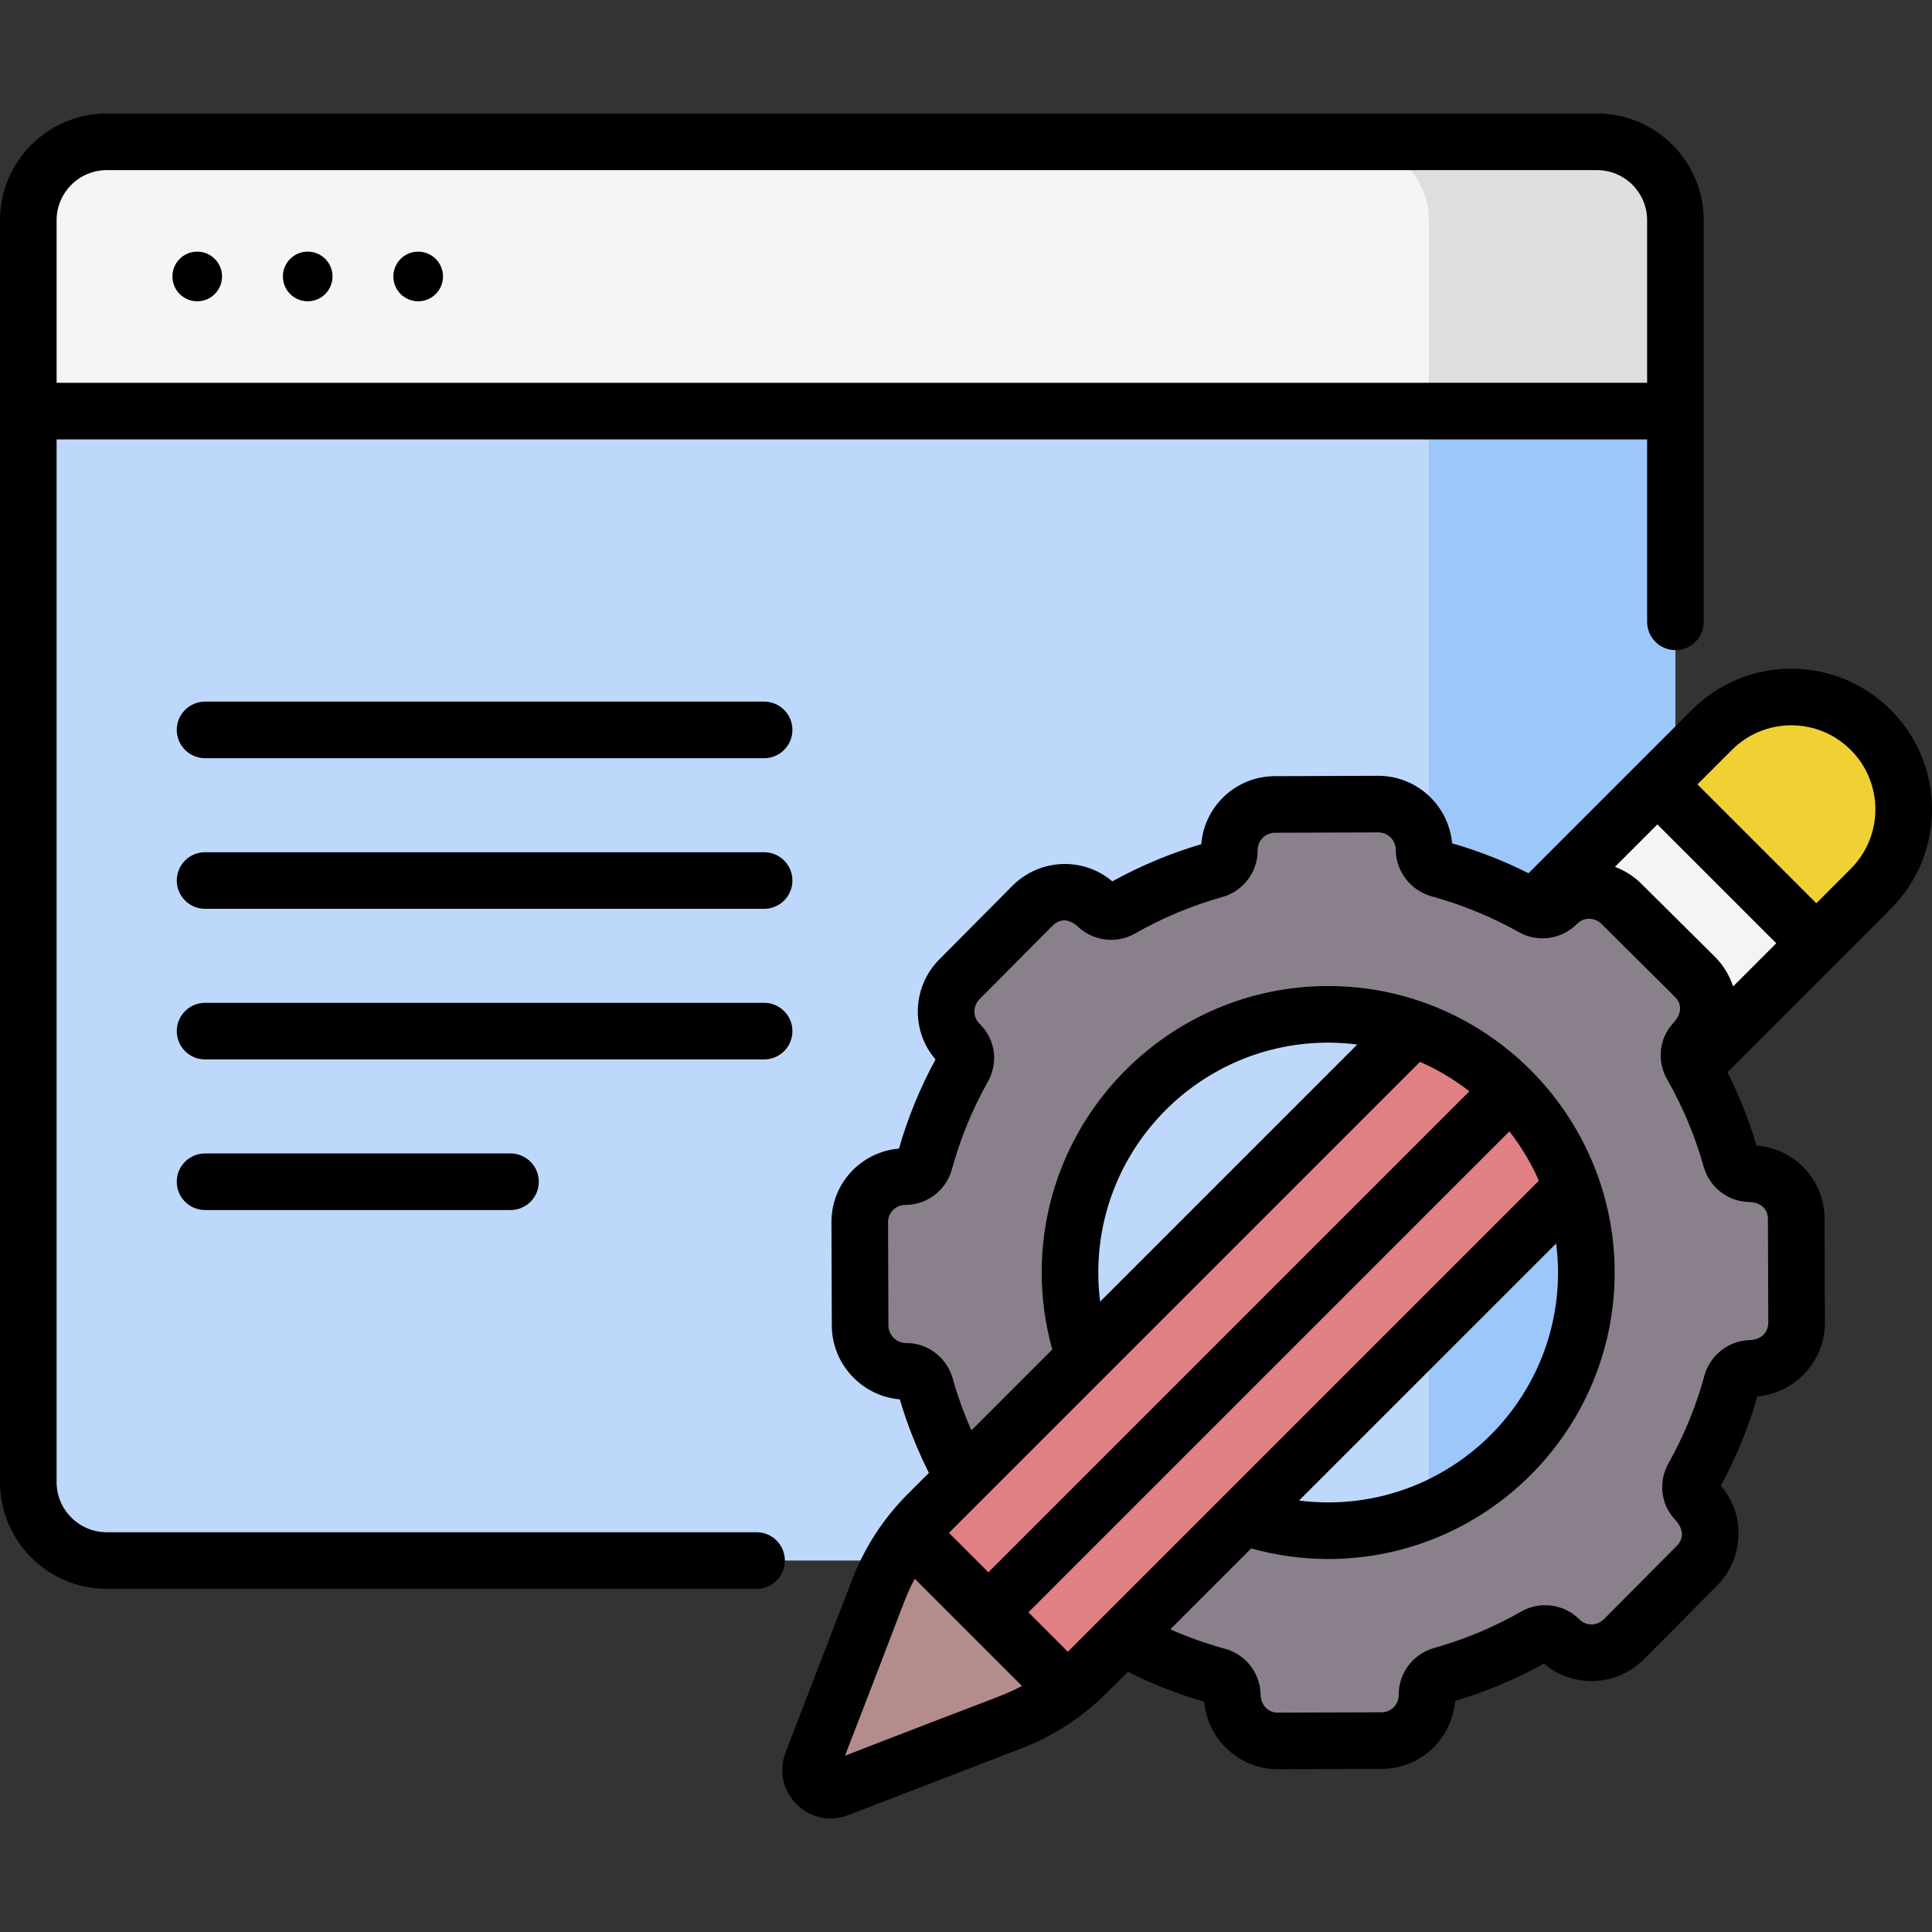 <svg id="Capa_1" enable-background="new 0 0 512 512" height="512" viewBox="0 0 512 512" width="512" xmlns="http://www.w3.org/2000/svg"><rect x="0" y="0" width="512" height="512" fill="#333333" stroke="none"/><g><g><g><g><g><g><path d="m423.221 413.559h-394.936c-11.479 0-20.785-9.306-20.785-20.785v-334.402c0-11.479 9.306-20.785 20.785-20.785h394.936c11.479 0 20.785 9.306 20.785 20.785v334.402c0 11.48-9.306 20.785-20.785 20.785z" fill="#bed8fb"/><path d="m423.221 37.587h-65.332c11.479 0 20.785 9.306 20.785 20.785v334.403c0 11.479-9.306 20.785-20.785 20.785h65.332c11.479 0 20.785-9.306 20.785-20.785v-334.403c0-11.479-9.306-20.785-20.785-20.785z" fill="#9dc6fb"/><path d="m444.006 108.944v-50.572c0-11.479-9.306-20.785-20.785-20.785h-394.936c-11.479 0-20.785 9.306-20.785 20.785v50.572z" fill="#f7f4f7"/><path d="m378.674 58.372v50.572h65.332v-50.572c0-11.479-9.306-20.785-20.785-20.785h-65.332c11.479 0 20.785 9.306 20.785 20.785z" fill="#e0dde0"/></g></g></g><g><circle cx="52.269" cy="73.265" r="6.578"/><circle cx="81.545" cy="73.265" r="6.578"/><circle cx="110.821" cy="73.265" r="6.578"/></g></g><g><g><g><g><path d="m232.811 421.355-17.634 45.764c-1.667 4.327 2.586 8.581 6.914 6.914l45.764-17.634c7.579-2.92 14.461-7.396 20.204-13.139l207.71-207.71c11.628-11.628 11.628-30.481 0-42.11-11.628-11.628-30.481-11.628-42.11 0l-207.71 207.71c-5.742 5.744-10.217 12.626-13.138 20.205z" fill="#e07f84"/></g></g><path d="m282.654 448.011-41.454-41.454c-3.494 4.489-6.334 9.466-8.389 14.798l-17.634 45.764c-1.667 4.327 2.586 8.581 6.914 6.914l45.764-17.634c5.333-2.054 10.31-4.894 14.799-8.388z" fill="#b58c8c"/><path d="m412.743 218.842h55.7v59.552h-55.7z" fill="#f4f4f4" transform="matrix(.707 -.707 .707 .707 -46.753 384.365)"/><g><path d="m495.771 193.44c-11.628-11.628-30.481-11.628-42.11 0l-14.43 14.43 42.11 42.11 14.43-14.43c11.628-11.628 11.628-30.481 0-42.11z" fill="#efd133"/></g></g><path d="m449.697 414.935c4.682-4.715 4.736-12.383-.008-17.036-.119-.116-.235-.235-.348-.356-1.531-1.633-1.736-4.115-.639-6.067 4.465-7.95 7.876-16.331 10.227-24.941.61-2.232 2.602-3.839 4.916-3.89.075-.002.151-.003.226-.003h.005c6.679-.044 12.063-5.483 12.04-12.161l-.096-27.519c-.023-6.656-5.474-12.013-12.129-11.922-.076 0-.152 0-.228-.001-2.313-.036-4.316-1.627-4.941-3.855-2.412-8.594-5.881-16.952-10.403-24.872-1.109-1.943-.922-4.426.597-6.069.112-.121.227-.241.345-.358 4.711-4.687 4.605-12.354-.11-17.036l-19.469-19.334c-4.716-4.683-12.383-4.733-17.038.01-.039.04-.078.079-.117.118-1.677 1.662-4.252 2.02-6.31.864-7.895-4.434-16.215-7.827-24.761-10.176-2.335-.642-4.049-2.723-4.066-5.144 0-.015 0-.03 0-.046v-.005c-.044-6.679-5.483-12.063-12.162-12.04l-27.4.096c-6.673.023-12.063 5.452-12.04 12.125v.005c0 .076 0 .151-.001.226-.036 2.314-1.628 4.318-3.856 4.943-8.59 2.41-16.943 5.878-24.859 10.396-2.051 1.171-4.632.831-6.321-.82-.039-.039-.079-.078-.118-.117-4.687-4.711-12.353-4.604-17.036.111l-19.334 19.469c-4.683 4.716-4.734 12.383.009 17.037.119.117.235.235.348.356 1.53 1.632 1.735 4.113.639 6.064-4.466 7.951-7.877 16.334-10.229 24.945-.609 2.231-2.601 3.836-4.913 3.888-.076.002-.152.003-.228.003h-.005c-6.666 0-12.063 5.416-12.04 12.082l.096 27.359c.023 6.693 5.433 12.118 12.125 12.161h.005c.074 0 .147 0 .221.001 2.317.035 4.323 1.63 4.949 3.861 2.367 8.432 5.758 16.634 10.156 24.42l31.971-31.971c-2.455-7.05-3.806-14.617-3.806-22.504 0-37.788 30.633-68.42 68.42-68.42s68.42 30.633 68.42 68.42c0 37.788-30.633 68.42-68.42 68.42-7.887 0-15.454-1.351-22.504-3.806l-31.993 31.993c.086.042.176.072.26.119 7.95 4.464 16.33 7.874 24.938 10.225 2.23.609 3.834 2.6 3.887 4.912.002.076.003.153.003.229v.005c.024 6.673 5.452 12.063 12.125 12.04l27.476-.096c6.667-.023 12.047-5.458 12.002-12.124v-.005c0-.077 0-.154.001-.23.037-2.311 1.626-4.313 3.852-4.938 8.593-2.411 16.949-5.88 24.868-10.4 2.049-1.17 4.627-.829 6.315.82.039.039.079.078.118.117 4.689 4.71 12.355 4.607 17.038-.109z" fill="#89808c"/></g></g><g><path d="m202.497 185.933h-148.15c-4.142 0-7.5 3.357-7.5 7.5s3.358 7.5 7.5 7.5h148.15c4.142 0 7.5-3.357 7.5-7.5s-3.358-7.5-7.5-7.5z"/><path d="m202.497 225.847h-148.15c-4.142 0-7.5 3.357-7.5 7.5s3.358 7.5 7.5 7.5h148.15c4.142 0 7.5-3.357 7.5-7.5 0-4.142-3.358-7.5-7.5-7.5z"/><path d="m209.997 273.26c0-4.142-3.358-7.5-7.5-7.5h-148.15c-4.142 0-7.5 3.357-7.5 7.5s3.358 7.5 7.5 7.5h148.15c4.142 0 7.5-3.357 7.5-7.5z"/><path d="m54.347 305.674c-4.142 0-7.5 3.357-7.5 7.5s3.358 7.5 7.5 7.5h80.942c4.142 0 7.5-3.357 7.5-7.5s-3.358-7.5-7.5-7.5z"/><path d="m200.497 406.059h-172.212c-7.326 0-13.285-5.96-13.285-13.285v-276.33h421.507v48.345c0 4.143 3.357 7.5 7.5 7.5s7.5-3.357 7.5-7.5v-106.418c0-15.596-12.689-28.285-28.286-28.285h-394.936c-15.596.001-28.285 12.689-28.285 28.285v334.403c0 15.596 12.689 28.285 28.285 28.285h172.212c4.142 0 7.5-3.357 7.5-7.5s-3.358-7.5-7.5-7.5zm-185.497-347.688c0-7.325 5.96-13.285 13.285-13.285h394.935c7.326 0 13.286 5.96 13.286 13.285v43.073h-421.506z"/><path d="m501.074 188.138c-14.569-14.569-38.146-14.57-52.717-.001l-43.28 43.28c-6.492-3.259-13.281-5.923-20.265-7.933-.882-10.013-9.328-17.887-19.542-17.887-.023 0-.047 0-.07 0l-27.401.096c-10.258.036-18.67 7.992-19.454 18.026-8.185 2.419-16.1 5.728-23.57 9.855-7.631-6.511-19.223-6.126-26.503 1.202l-19.333 19.469c-7.298 7.349-7.567 18.947-1.018 26.51-4.074 7.497-7.327 15.433-9.689 23.636-9.98.829-17.927 9.202-17.891 19.541l.096 27.359c.036 10.219 7.963 18.677 18.022 19.559 1.979 6.696 4.569 13.218 7.712 19.475l-5.523 5.523c-6.526 6.524-11.517 14.199-14.835 22.811l-17.633 45.764c-1.853 4.81-.74 10.061 2.905 13.706 3.654 3.654 8.912 4.751 13.704 2.902l45.764-17.633c8.612-3.318 16.287-8.309 22.811-14.834l5.521-5.521c6.49 3.259 13.275 5.926 20.257 7.937.862 10.015 9.29 17.889 19.509 17.889h.069l27.476-.097c10.32-.037 18.672-8.041 19.422-18.027 8.186-2.42 16.1-5.729 23.566-9.854 7.6 6.483 19.197 6.152 26.502-1.202l19.334-19.47c7.143-7.193 7.697-18.796 1.018-26.509 4.074-7.5 7.329-15.439 9.691-23.644 10.036-.883 17.924-9.366 17.888-19.612l-.097-27.519c-.037-10.327-8.051-18.622-18.028-19.346-1.981-6.7-4.568-13.212-7.7-19.452l43.283-43.283c14.566-14.569 14.568-38.147-.001-52.716zm-277.154 277.153c16.459-42.343 15.81-41.87 18.498-46.909l28.411 28.411c-5.046 2.692-4.594 2.05-46.909 18.498zm152.391-183.894c4.701 2.056 9.089 4.691 13.085 7.811l-127.469 127.469-10.448-10.448zm-85.252 55.835c0-33.592 27.329-60.921 60.92-60.921 2.61 0 5.176.184 7.7.504l-68.131 68.131c-.325-2.55-.489-5.125-.489-7.714zm-8.077 100.5-10.448-10.448 127.469-127.468c3.12 3.995 5.754 8.383 7.811 13.084zm129.414-108.2c.32 2.524.504 5.09.504 7.7 0 33.592-27.329 60.921-60.921 60.921-2.588 0-5.163-.165-7.714-.49zm51.074-10.998c3.392.095 5.042 2.058 5.05 4.453l.097 27.519c.008 2.385-1.705 4.557-4.939 4.641-5.574.125-10.502 3.994-11.983 9.412-2.213 8.104-5.42 15.926-9.531 23.246-2.741 4.881-2.055 10.856 1.701 14.862 2.55 2.712 2.247 5.235.511 6.983l-19.334 19.47c-1.49 1.5-3.398 1.394-3.298 1.374-2.139 0-3.194-1.407-3.294-1.463-4.065-3.972-10.348-4.781-15.275-1.969-7.289 4.162-15.087 7.423-23.173 9.692-5.399 1.514-9.385 6.523-9.328 12.444.016 2.517-2.011 4.566-4.529 4.574l-27.476.097c-.006 0-.011 0-.017 0-2.372 0-4.507-1.701-4.587-4.943-.125-5.573-3.993-10.499-9.409-11.978-4.956-1.353-9.804-3.082-14.51-5.165l21.438-21.438c6.638 1.854 13.476 2.807 20.396 2.807 41.863 0 75.921-34.058 75.921-75.921 0-41.64-33.907-75.921-75.921-75.921-41.863 0-75.92 34.058-75.92 75.921 0 6.922.954 13.76 2.807 20.397l-21.432 21.432c-1.984-4.481-3.654-9.094-4.975-13.801-1.519-5.413-6.478-9.251-11.971-9.331-.139-.004-.28-.004-.377-.005-2.568-.017-4.665-2.119-4.674-4.687l-.096-27.359c-.009-2.512 2.019-4.557 4.545-4.557 6.005 0 10.916-4.068 12.376-9.416 2.214-8.104 5.421-15.927 9.533-23.247 2.692-4.791 2.274-10.965-2.273-15.447-1.732-1.7-1.734-4.59.061-6.399l19.333-19.468c3.24-3.261 6.489.043 6.589.083 4.064 3.976 10.349 4.786 15.283 1.972 7.29-4.161 15.085-7.421 23.167-9.688 5.406-1.517 9.243-6.471 9.33-12.067l.002-.354c-.009-2.526 2.04-4.59 4.566-4.599l27.401-.096h.017c2.532 0 4.602 2.056 4.619 4.545v.103c.044 5.715 3.983 10.781 9.58 12.318 8.043 2.211 15.806 5.401 23.075 9.482 4.827 2.714 11.168 2.078 15.453-2.266 1.765-1.798 4.669-1.663 6.4.059l19.47 19.334c1.673 1.662 2.15 4.155-.457 6.98-3.734 4.039-4.379 10.018-1.604 14.88.037.065.071.131.108.196.01.02.021.038.032.058 4.095 7.219 7.312 14.93 9.556 22.925 1.513 5.405 6.466 9.241 11.966 9.326zm-4.184-57.107c-.95-2.949-2.587-5.653-4.85-7.901l-19.469-19.333c-2.019-2.005-4.402-3.499-6.989-4.462l11.253-11.253 31.502 31.502zm31.181-31.181-9.126 9.126-31.502-31.502 9.126-9.126c8.704-8.707 22.796-8.708 31.503 0 8.705 8.705 8.706 22.797-.001 31.502z"/></g></g></svg>